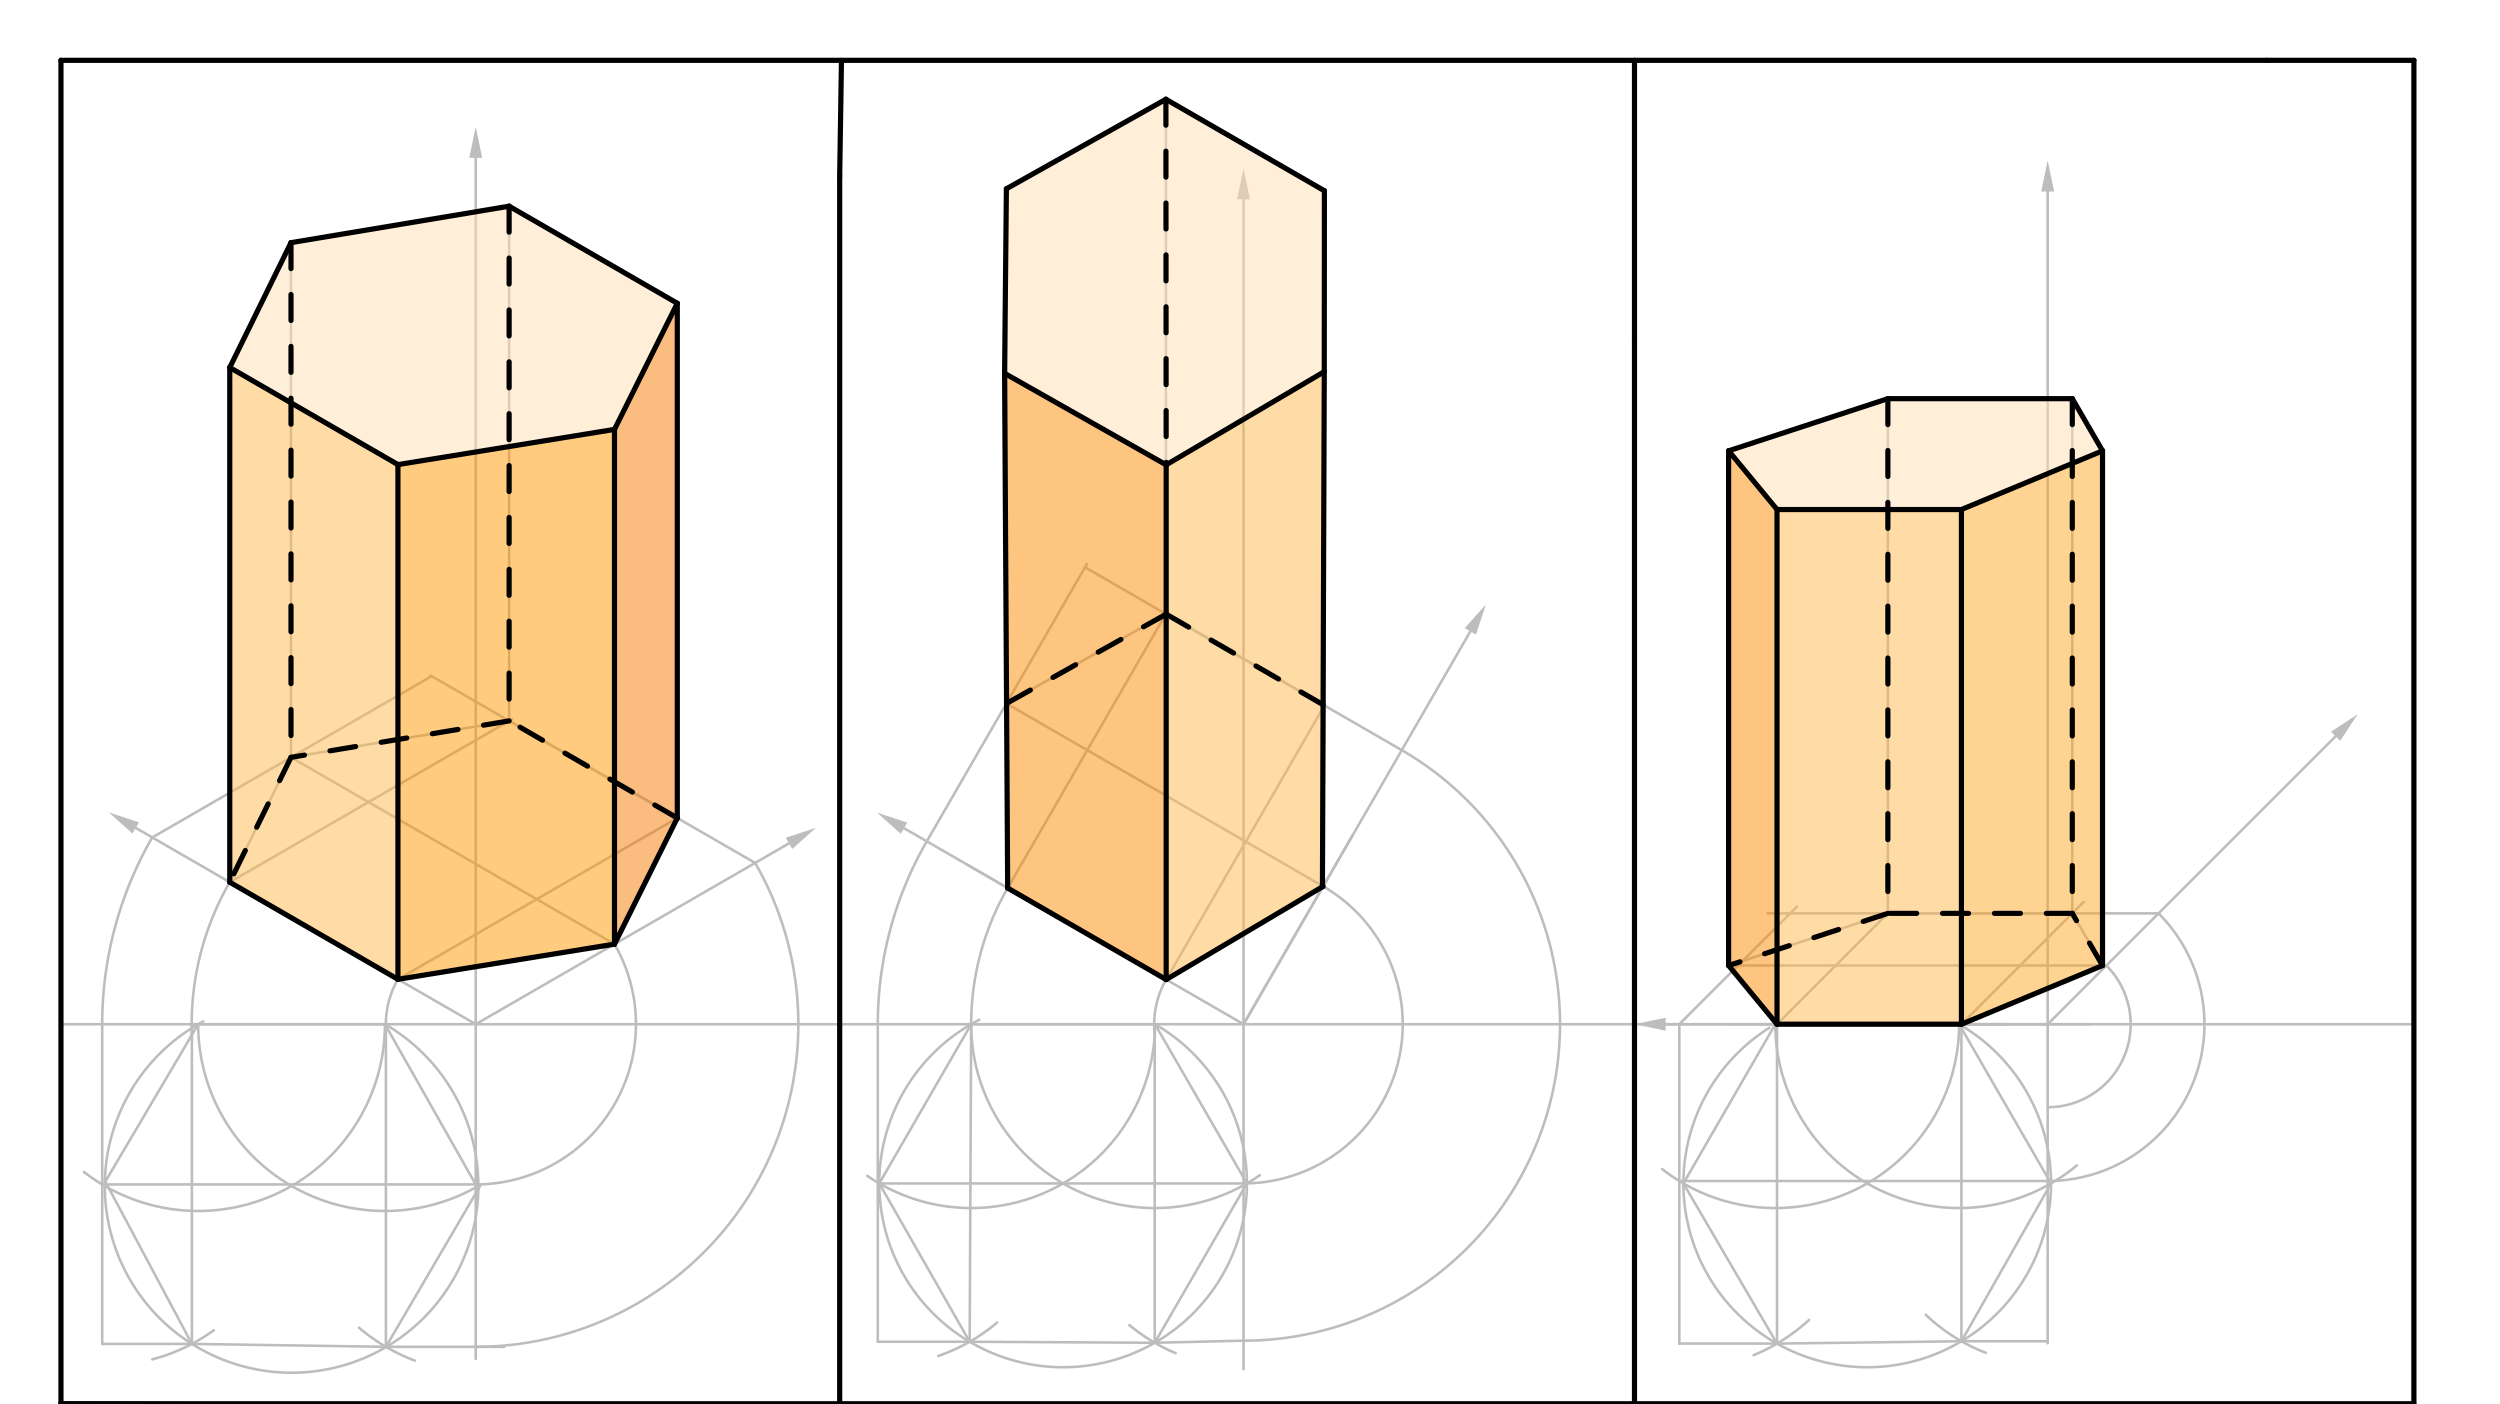 <svg xmlns="http://www.w3.org/2000/svg" class="svg--816" height="100%" preserveAspectRatio="xMidYMid meet" viewBox="0 0 963.78 541.417" width="100%"><defs><marker id="marker-arrow" markerHeight="16" markerUnits="userSpaceOnUse" markerWidth="24" orient="auto-start-reverse" refX="24" refY="4" viewBox="0 0 24 8"><path d="M 0 0 L 24 4 L 0 8 z" stroke="inherit"></path></marker></defs><g class="aux-layer--949"><g class="element--733"><line stroke="#BDBDBD" stroke-dasharray="none" stroke-linecap="round" stroke-width="1" x1="23.5" x2="930.587" y1="394.85" y2="394.85"></line></g><g class="element--733"><line stroke="#BDBDBD" stroke-dasharray="none" stroke-linecap="round" stroke-width="1" x1="76.4" x2="148.4" y1="394.85" y2="394.85"></line></g><g class="element--733"><line stroke="#BDBDBD" stroke-dasharray="none" stroke-linecap="round" stroke-width="1" x1="374.4" x2="445.266" y1="394.85" y2="394.85"></line></g><g class="element--733"><path d="M 445.266 394.85 A 70.866 70.866 0 0 1 334.383 453.336" fill="none" stroke="#BDBDBD" stroke-dasharray="none" stroke-linecap="round" stroke-width="1"></path></g><g class="element--733"><path d="M 374.4 394.85 A 70.866 70.866 0 0 0 485.657 453.079" fill="none" stroke="#BDBDBD" stroke-dasharray="none" stroke-linecap="round" stroke-width="1"></path></g><g class="element--733"><path d="M 445.266 394.85 A 70.866 70.866 0 1 1 377.53 393.146" fill="none" stroke="#BDBDBD" stroke-dasharray="none" stroke-linecap="round" stroke-width="1"></path></g><g class="element--733"><path d="M 435.4 510.85 A 70.967 70.967 0 0 0 453.223 521.653" fill="none" stroke="#BDBDBD" stroke-dasharray="none" stroke-linecap="round" stroke-width="1"></path></g><g class="element--733"><path d="M 384.4 509.85 A 70.286 70.286 0 0 1 361.725 522.722" fill="none" stroke="#BDBDBD" stroke-dasharray="none" stroke-linecap="round" stroke-width="1"></path></g><g class="element--733"><line stroke="#BDBDBD" stroke-dasharray="none" stroke-linecap="round" stroke-width="1" x1="374.4" x2="338.967" y1="394.85" y2="456.222"></line></g><g class="element--733"><line stroke="#BDBDBD" stroke-dasharray="none" stroke-linecap="round" stroke-width="1" x1="338.967" x2="373.822" y1="456.222" y2="517.257"></line></g><g class="element--733"><line stroke="#BDBDBD" stroke-dasharray="none" stroke-linecap="round" stroke-width="1" x1="373.822" x2="445.166" y1="517.257" y2="517.652"></line></g><g class="element--733"><line stroke="#BDBDBD" stroke-dasharray="none" stroke-linecap="round" stroke-width="1" x1="445.166" x2="480.699" y1="517.652" y2="456.222"></line></g><g class="element--733"><line stroke="#BDBDBD" stroke-dasharray="none" stroke-linecap="round" stroke-width="1" x1="480.699" x2="445.266" y1="456.222" y2="394.85"></line></g><g class="element--733"><line stroke="#BDBDBD" stroke-dasharray="none" stroke-linecap="round" stroke-width="1" x1="479.4" x2="479.4" y1="527.85" y2="76.85"></line><path d="M479.4,64.85 l12,2.5 l0,-5 z" fill="#BDBDBD" stroke="#BDBDBD" stroke-width="0" transform="rotate(90, 479.4, 64.85)"></path></g><g class="element--733"><line stroke="#BDBDBD" stroke-dasharray="none" stroke-linecap="round" stroke-width="1" x1="479.4" x2="348.504" y1="394.85" y2="319.277"></line><path d="M338.112,313.277 l12,2.5 l0,-5 z" fill="#BDBDBD" stroke="#BDBDBD" stroke-width="0" transform="rotate(30, 338.112, 313.277)"></path></g><g class="element--733"><line stroke="#BDBDBD" stroke-dasharray="none" stroke-linecap="round" stroke-width="1" x1="479.4" x2="566.834" y1="394.85" y2="243.41"></line><path d="M572.834,233.018 l12,2.5 l0,-5 z" fill="#BDBDBD" stroke="#BDBDBD" stroke-width="0" transform="rotate(120, 572.834, 233.018)"></path></g><g class="element--733"><line stroke="#BDBDBD" stroke-dasharray="none" stroke-linecap="round" stroke-width="1" x1="684.4" x2="755.266" y1="394.85" y2="394.85"></line></g><g class="element--733"><path d="M 755.266 394.85 A 70.866 70.866 0 0 1 640.772 450.694" fill="none" stroke="#BDBDBD" stroke-dasharray="none" stroke-linecap="round" stroke-width="1"></path></g><g class="element--733"><path d="M 684.4 394.85 A 70.866 70.866 0 0 0 800.617 449.304" fill="none" stroke="#BDBDBD" stroke-dasharray="none" stroke-linecap="round" stroke-width="1"></path></g><g class="element--733"><path d="M 755.266 394.85 A 70.866 70.866 0 1 1 682.121 396.223" fill="none" stroke="#BDBDBD" stroke-dasharray="none" stroke-linecap="round" stroke-width="1"></path></g><g class="element--733"><path d="M 742.4 506.85 A 69.972 69.972 0 0 0 765.531 521.51" fill="none" stroke="#BDBDBD" stroke-dasharray="none" stroke-linecap="round" stroke-width="1"></path></g><g class="element--733"><path d="M 697.4 508.85 A 71.523 71.523 0 0 1 676.043 522.421" fill="none" stroke="#BDBDBD" stroke-dasharray="none" stroke-linecap="round" stroke-width="1"></path></g><g class="element--733"><line stroke="#BDBDBD" stroke-dasharray="none" stroke-linecap="round" stroke-width="1" x1="684.4" x2="648.967" y1="394.85" y2="456.222"></line></g><g class="element--733"><line stroke="#BDBDBD" stroke-dasharray="none" stroke-linecap="round" stroke-width="1" x1="648.967" x2="685.059" y1="456.222" y2="517.97"></line></g><g class="element--733"><line stroke="#BDBDBD" stroke-dasharray="none" stroke-linecap="round" stroke-width="1" x1="685.059" x2="756.155" y1="517.97" y2="517.072"></line></g><g class="element--733"><line stroke="#BDBDBD" stroke-dasharray="none" stroke-linecap="round" stroke-width="1" x1="756.155" x2="790.699" y1="517.072" y2="456.222"></line></g><g class="element--733"><line stroke="#BDBDBD" stroke-dasharray="none" stroke-linecap="round" stroke-width="1" x1="790.699" x2="755.266" y1="456.222" y2="394.85"></line></g><g class="element--733"><line stroke="#BDBDBD" stroke-dasharray="none" stroke-linecap="round" stroke-width="1" x1="789.4" x2="789.4" y1="517.85" y2="73.85"></line><path d="M789.4,61.85 l12,2.5 l0,-5 z" fill="#BDBDBD" stroke="#BDBDBD" stroke-width="0" transform="rotate(90, 789.4, 61.85)"></path></g><g class="element--733"><line stroke="#BDBDBD" stroke-dasharray="none" stroke-linecap="round" stroke-width="1" x1="789.4" x2="900.415" y1="394.85" y2="283.835"></line><path d="M908.9,275.35 l12,2.5 l0,-5 z" fill="#BDBDBD" stroke="#BDBDBD" stroke-width="0" transform="rotate(135, 908.9, 275.35)"></path></g><g class="element--733"><line stroke="#BDBDBD" stroke-dasharray="none" stroke-linecap="round" stroke-width="1" x1="445.166" x2="479.399" y1="517.652" y2="516.85"></line></g><g class="element--733"><line stroke="#BDBDBD" stroke-dasharray="none" stroke-linecap="round" stroke-width="1" x1="373.822" x2="338.4" y1="517.257" y2="517.257"></line></g><g class="element--733"><line stroke="#BDBDBD" stroke-dasharray="none" stroke-linecap="round" stroke-width="1" x1="338.4" x2="338.4" y1="517.257" y2="394.85"></line></g><g class="element--733"><line stroke="#BDBDBD" stroke-dasharray="none" stroke-linecap="round" stroke-width="1" x1="756.155" x2="789.4" y1="517.072" y2="517.072"></line></g><g class="element--733"><line stroke="#BDBDBD" stroke-dasharray="none" stroke-linecap="round" stroke-width="1" x1="685.059" x2="647.4" y1="517.97" y2="517.97"></line></g><g class="element--733"><line stroke="#BDBDBD" stroke-dasharray="none" stroke-linecap="round" stroke-width="1" x1="647.4" x2="647.4" y1="517.97" y2="394.85"></line></g><g class="element--733"><line stroke="#BDBDBD" stroke-dasharray="none" stroke-linecap="round" stroke-width="1" x1="789.4" x2="642.114" y1="394.85" y2="394.85"></line><path d="M630.114,394.85 l12,2.5 l0,-5 z" fill="#BDBDBD" stroke="#BDBDBD" stroke-width="0" transform="rotate(0, 630.114, 394.85)"></path></g><g class="element--733"><path d="M 148.4 394.85 A 72 72 0 0 1 32.376 451.823" fill="none" stroke="#BDBDBD" stroke-dasharray="none" stroke-linecap="round" stroke-width="1"></path></g><g class="element--733"><path d="M 76.4 394.85 A 72 72 0 0 0 185.444 456.589" fill="none" stroke="#BDBDBD" stroke-dasharray="none" stroke-linecap="round" stroke-width="1"></path></g><g class="element--733"><path d="M 148.4 394.85 A 72 72 0 1 1 78.346 393.767" fill="none" stroke="#BDBDBD" stroke-dasharray="none" stroke-linecap="round" stroke-width="1"></path></g><g class="element--733"><path d="M 138.4 511.85 A 72.573 72.573 0 0 0 159.893 524.516" fill="none" stroke="#BDBDBD" stroke-dasharray="none" stroke-linecap="round" stroke-width="1"></path></g><g class="element--733"><path d="M 82.4 512.85 A 71.586 71.586 0 0 1 58.721 524.064" fill="none" stroke="#BDBDBD" stroke-dasharray="none" stroke-linecap="round" stroke-width="1"></path></g><g class="element--733"><line stroke="#BDBDBD" stroke-dasharray="none" stroke-linecap="round" stroke-width="1" x1="76.4" x2="40.601" y1="394.85" y2="455.513"></line></g><g class="element--733"><line stroke="#BDBDBD" stroke-dasharray="none" stroke-linecap="round" stroke-width="1" x1="40.601" x2="73.978" y1="455.513" y2="518.095"></line></g><g class="element--733"><line stroke="#BDBDBD" stroke-dasharray="none" stroke-linecap="round" stroke-width="1" x1="73.978" x2="148.498" y1="518.095" y2="519.211"></line></g><g class="element--733"><line stroke="#BDBDBD" stroke-dasharray="none" stroke-linecap="round" stroke-width="1" x1="148.772" x2="185.444" y1="519.215" y2="456.589"></line></g><g class="element--733"><line stroke="#BDBDBD" stroke-dasharray="none" stroke-linecap="round" stroke-width="1" x1="184.39" x2="148.4" y1="458.388" y2="394.85"></line></g><g class="element--733"><line stroke="#BDBDBD" stroke-dasharray="none" stroke-linecap="round" stroke-width="1" x1="183.4" x2="183.4" y1="523.85" y2="60.85"></line><path d="M183.4,48.85 l12,2.5 l0,-5 z" fill="#BDBDBD" stroke="#BDBDBD" stroke-width="0" transform="rotate(90, 183.4, 48.85)"></path></g><g class="element--733"><line stroke="#BDBDBD" stroke-dasharray="none" stroke-linecap="round" stroke-width="1" x1="183.4" x2="52.334" y1="394.85" y2="319.179"></line><path d="M41.942,313.179 l12,2.5 l0,-5 z" fill="#BDBDBD" stroke="#BDBDBD" stroke-width="0" transform="rotate(30, 41.942, 313.179)"></path></g><g class="element--733"><line stroke="#BDBDBD" stroke-dasharray="none" stroke-linecap="round" stroke-width="1" x1="183.4" x2="304.167" y1="394.85" y2="325.125"></line><path d="M314.559,319.125 l12,2.5 l0,-5 z" fill="#BDBDBD" stroke="#BDBDBD" stroke-width="0" transform="rotate(150, 314.559, 319.125)"></path></g><g class="element--733"><line stroke="#BDBDBD" stroke-dasharray="none" stroke-linecap="round" stroke-width="1" x1="148.772" x2="194.4" y1="519.215" y2="519.215"></line></g><g class="element--733"><line stroke="#BDBDBD" stroke-dasharray="none" stroke-linecap="round" stroke-width="1" x1="73.978" x2="39.4" y1="518.095" y2="518.095"></line></g><g class="element--733"><line stroke="#BDBDBD" stroke-dasharray="none" stroke-linecap="round" stroke-width="1" x1="39.4" x2="39.4" y1="518.095" y2="394.85"></line></g><g class="element--733"><line stroke="#BDBDBD" stroke-dasharray="none" stroke-linecap="round" stroke-width="1" x1="73.978" x2="73.978" y1="518.095" y2="394.85"></line></g><g class="element--733"><line stroke="#BDBDBD" stroke-dasharray="none" stroke-linecap="round" stroke-width="1" x1="148.772" x2="148.772" y1="519.215" y2="394.85"></line></g><g class="element--733"><line stroke="#BDBDBD" stroke-dasharray="none" stroke-linecap="round" stroke-width="1" x1="39.4" x2="183.4" y1="456.616" y2="456.616"></line></g><g class="element--733"><path d="M 148.772 395.506 A 34.635 34.635 0 0 1 153.406 377.533" fill="none" stroke="#BDBDBD" stroke-dasharray="none" stroke-linecap="round" stroke-width="1"></path></g><g class="element--733"><path d="M 73.978 398.955 A 109.499 109.499 0 0 1 88.571 340.1" fill="none" stroke="#BDBDBD" stroke-dasharray="none" stroke-linecap="round" stroke-width="1"></path></g><g class="element--733"><path d="M 39.4 394.85 A 144 144 0 0 1 58.692 322.85" fill="none" stroke="#BDBDBD" stroke-dasharray="none" stroke-linecap="round" stroke-width="1"></path></g><g class="element--733"><path d="M 183.4 456.616 A 61.766 61.766 0 0 0 236.891 363.967" fill="none" stroke="#BDBDBD" stroke-dasharray="none" stroke-linecap="round" stroke-width="1"></path></g><g class="element--733"><path d="M 183.4 519.215 A 124.365 124.365 0 0 0 291.104 332.667" fill="none" stroke="#BDBDBD" stroke-dasharray="none" stroke-linecap="round" stroke-width="1"></path></g><g class="element--733"><line stroke="#BDBDBD" stroke-dasharray="none" stroke-linecap="round" stroke-width="1" x1="58.692" x2="165.941" y1="322.85" y2="260.93"></line></g><g class="element--733"><line stroke="#BDBDBD" stroke-dasharray="none" stroke-linecap="round" stroke-width="1" x1="291.104" x2="165.906" y1="332.667" y2="260.385"></line></g><g class="element--733"><line stroke="#BDBDBD" stroke-dasharray="none" stroke-linecap="round" stroke-width="1" x1="88.571" x2="197.403" y1="340.1" y2="277.266"></line></g><g class="element--733"><line stroke="#BDBDBD" stroke-dasharray="none" stroke-linecap="round" stroke-width="1" x1="153.406" x2="261.326" y1="377.533" y2="315.225"></line></g><g class="element--733"><line stroke="#BDBDBD" stroke-dasharray="none" stroke-linecap="round" stroke-width="1" x1="112.671" x2="133.227" y1="354.015" y2="365.882"></line></g><g class="element--733"><line stroke="#BDBDBD" stroke-dasharray="none" stroke-linecap="round" stroke-width="1" x1="236.891" x2="111.808" y1="363.967" y2="291.751"></line></g><g class="element--733"><line stroke="#BDBDBD" stroke-dasharray="none" stroke-linecap="round" stroke-width="1" x1="112.183" x2="88.571" y1="291.967" y2="340.1"></line></g><g class="element--733"><line stroke="#BDBDBD" stroke-dasharray="none" stroke-linecap="round" stroke-width="1" x1="88.571" x2="153.406" y1="340.1" y2="377.533"></line></g><g class="element--733"><line stroke="#BDBDBD" stroke-dasharray="none" stroke-linecap="round" stroke-width="1" x1="153.406" x2="236.891" y1="377.533" y2="363.967"></line></g><g class="element--733"><line stroke="#BDBDBD" stroke-dasharray="none" stroke-linecap="round" stroke-width="1" x1="236.891" x2="261.109" y1="363.967" y2="315.35"></line></g><g class="element--733"><line stroke="#BDBDBD" stroke-dasharray="none" stroke-linecap="round" stroke-width="1" x1="261.109" x2="196.274" y1="315.35" y2="277.918"></line></g><g class="element--733"><line stroke="#BDBDBD" stroke-dasharray="none" stroke-linecap="round" stroke-width="1" x1="196.274" x2="112.183" y1="277.918" y2="291.967"></line></g><g class="element--733"><line stroke="#BDBDBD" stroke-dasharray="none" stroke-linecap="round" stroke-width="1" x1="88.571" x2="88.571" y1="340.1" y2="141.675"></line></g><g class="element--733"><line stroke="#BDBDBD" stroke-dasharray="none" stroke-linecap="round" stroke-width="1" x1="112.183" x2="112.183" y1="291.967" y2="93.542"></line></g><g class="element--733"><line stroke="#BDBDBD" stroke-dasharray="none" stroke-linecap="round" stroke-width="1" x1="196.274" x2="196.274" y1="277.918" y2="79.492"></line></g><g class="element--733"><line stroke="#BDBDBD" stroke-dasharray="none" stroke-linecap="round" stroke-width="1" x1="261.109" x2="261.109" y1="315.35" y2="116.925"></line></g><g class="element--733"><line stroke="#BDBDBD" stroke-dasharray="none" stroke-linecap="round" stroke-width="1" x1="236.891" x2="236.891" y1="363.967" y2="165.542"></line></g><g class="element--733"><line stroke="#BDBDBD" stroke-dasharray="none" stroke-linecap="round" stroke-width="1" x1="153.406" x2="153.406" y1="377.533" y2="179.108"></line></g><g class="element--733"><line stroke="#BDBDBD" stroke-dasharray="none" stroke-linecap="round" stroke-width="1" x1="112.183" x2="88.571" y1="93.542" y2="141.675"></line></g><g class="element--733"><line stroke="#BDBDBD" stroke-dasharray="none" stroke-linecap="round" stroke-width="1" x1="88.571" x2="153.406" y1="141.675" y2="179.108"></line></g><g class="element--733"><line stroke="#BDBDBD" stroke-dasharray="none" stroke-linecap="round" stroke-width="1" x1="153.406" x2="236.891" y1="179.108" y2="165.542"></line></g><g class="element--733"><line stroke="#BDBDBD" stroke-dasharray="none" stroke-linecap="round" stroke-width="1" x1="236.891" x2="261.109" y1="165.542" y2="116.925"></line></g><g class="element--733"><line stroke="#BDBDBD" stroke-dasharray="none" stroke-linecap="round" stroke-width="1" x1="261.109" x2="196.274" y1="116.925" y2="79.492"></line></g><g class="element--733"><line stroke="#BDBDBD" stroke-dasharray="none" stroke-linecap="round" stroke-width="1" x1="196.274" x2="112.183" y1="79.492" y2="93.542"></line></g><g class="element--733"><line stroke="#BDBDBD" stroke-dasharray="none" stroke-linecap="round" stroke-width="1" x1="373.822" x2="374.4" y1="517.257" y2="394.85"></line></g><g class="element--733"><line stroke="#BDBDBD" stroke-dasharray="none" stroke-linecap="round" stroke-width="1" x1="445.166" x2="445.166" y1="517.652" y2="394.85"></line></g><g class="element--733"><line stroke="#BDBDBD" stroke-dasharray="none" stroke-linecap="round" stroke-width="1" x1="338.967" x2="479.4" y1="456.222" y2="456.222"></line></g><g class="element--733"><path d="M 445.166 398.622 A 34.442 34.442 0 0 1 449.573 377.629" fill="none" stroke="#BDBDBD" stroke-dasharray="none" stroke-linecap="round" stroke-width="1"></path></g><g class="element--733"><path d="M 374.4 394.85 A 105 105 0 0 1 388.467 342.35" fill="none" stroke="#BDBDBD" stroke-dasharray="none" stroke-linecap="round" stroke-width="1"></path></g><g class="element--733"><path d="M 338.4 394.85 A 141 141 0 0 1 357.29 324.35" fill="none" stroke="#BDBDBD" stroke-dasharray="none" stroke-linecap="round" stroke-width="1"></path></g><g class="element--733"><path d="M 479.4 456.222 A 61.372 61.372 0 0 0 510.086 341.7" fill="none" stroke="#BDBDBD" stroke-dasharray="none" stroke-linecap="round" stroke-width="1"></path></g><g class="element--733"><path d="M 479.399 516.85 A 122 122 0 0 0 540.4 289.195" fill="none" stroke="#BDBDBD" stroke-dasharray="none" stroke-linecap="round" stroke-width="1"></path></g><g class="element--733"><line stroke="#BDBDBD" stroke-dasharray="none" stroke-linecap="round" stroke-width="1" x1="357.29" x2="419.01" y1="324.35" y2="217.448"></line></g><g class="element--733"><line stroke="#BDBDBD" stroke-dasharray="none" stroke-linecap="round" stroke-width="1" x1="540.4" x2="418.29" y1="289.195" y2="218.695"></line></g><g class="element--733"><line stroke="#BDBDBD" stroke-dasharray="none" stroke-linecap="round" stroke-width="1" x1="521.327" x2="479.4" y1="322.23" y2="394.85"></line></g><g class="element--733"><line stroke="#BDBDBD" stroke-dasharray="none" stroke-linecap="round" stroke-width="1" x1="388.467" x2="449.467" y1="342.35" y2="236.695"></line></g><g class="element--733"><line stroke="#BDBDBD" stroke-dasharray="none" stroke-linecap="round" stroke-width="1" x1="449.573" x2="510.573" y1="377.629" y2="271.974"></line></g><g class="element--733"><line stroke="#BDBDBD" stroke-dasharray="none" stroke-linecap="round" stroke-width="1" x1="408.756" x2="372.937" y1="354.064" y2="333.384"></line></g><g class="element--733"><line stroke="#BDBDBD" stroke-dasharray="none" stroke-linecap="round" stroke-width="1" x1="510.086" x2="387.976" y1="341.7" y2="271.2"></line></g><g class="element--733"><line stroke="#BDBDBD" stroke-dasharray="none" stroke-linecap="round" stroke-width="1" x1="387.976" x2="388.467" y1="271.2" y2="342.35"></line></g><g class="element--733"><line stroke="#BDBDBD" stroke-dasharray="none" stroke-linecap="round" stroke-width="1" x1="388.467" x2="449.573" y1="342.35" y2="377.629"></line></g><g class="element--733"><line stroke="#BDBDBD" stroke-dasharray="none" stroke-linecap="round" stroke-width="1" x1="449.573" x2="510.086" y1="377.629" y2="341.7"></line></g><g class="element--733"><line stroke="#BDBDBD" stroke-dasharray="none" stroke-linecap="round" stroke-width="1" x1="510.086" x2="510.573" y1="341.7" y2="271.974"></line></g><g class="element--733"><line stroke="#BDBDBD" stroke-dasharray="none" stroke-linecap="round" stroke-width="1" x1="510.573" x2="449.467" y1="271.974" y2="236.695"></line></g><g class="element--733"><line stroke="#BDBDBD" stroke-dasharray="none" stroke-linecap="round" stroke-width="1" x1="449.467" x2="387.976" y1="236.695" y2="271.2"></line></g><g class="element--733"><line stroke="#BDBDBD" stroke-dasharray="none" stroke-linecap="round" stroke-width="1" x1="387.976" x2="387.976" y1="271.2" y2="72.775"></line></g><g class="element--733"><line stroke="#BDBDBD" stroke-dasharray="none" stroke-linecap="round" stroke-width="1" x1="449.467" x2="449.467" y1="236.695" y2="38.27"></line></g><g class="element--733"><line stroke="#BDBDBD" stroke-dasharray="none" stroke-linecap="round" stroke-width="1" x1="510.573" x2="510.573" y1="271.974" y2="73.549"></line></g><g class="element--733"><line stroke="#BDBDBD" stroke-dasharray="none" stroke-linecap="round" stroke-width="1" x1="510.086" x2="510.522" y1="341.7" y2="143.276"></line></g><g class="element--733"><line stroke="#BDBDBD" stroke-dasharray="none" stroke-linecap="round" stroke-width="1" x1="449.573" x2="449.573" y1="377.629" y2="179.204"></line></g><g class="element--733"><line stroke="#BDBDBD" stroke-dasharray="none" stroke-linecap="round" stroke-width="1" x1="388.467" x2="387.281" y1="342.35" y2="143.928"></line></g><g class="element--733"><line stroke="#BDBDBD" stroke-dasharray="none" stroke-linecap="round" stroke-width="1" x1="387.281" x2="449.573" y1="143.928" y2="179.204"></line></g><g class="element--733"><line stroke="#BDBDBD" stroke-dasharray="none" stroke-linecap="round" stroke-width="1" x1="449.573" x2="510.522" y1="179.204" y2="143.276"></line></g><g class="element--733"><line stroke="#BDBDBD" stroke-dasharray="none" stroke-linecap="round" stroke-width="1" x1="510.573" x2="449.467" y1="73.549" y2="38.27"></line></g><g class="element--733"><line stroke="#BDBDBD" stroke-dasharray="none" stroke-linecap="round" stroke-width="1" x1="449.467" x2="387.976" y1="38.27" y2="72.775"></line></g><g class="element--733"><line stroke="#BDBDBD" stroke-dasharray="none" stroke-linecap="round" stroke-width="1" x1="685.059" x2="685.059" y1="517.97" y2="394.85"></line></g><g class="element--733"><line stroke="#BDBDBD" stroke-dasharray="none" stroke-linecap="round" stroke-width="1" x1="756.155" x2="756.155" y1="517.072" y2="394.85"></line></g><g class="element--733"><line stroke="#BDBDBD" stroke-dasharray="none" stroke-linecap="round" stroke-width="1" x1="647.4" x2="789.4" y1="455.29" y2="455.29"></line></g><g class="element--733"><path d="M 789.4 455.29 A 60.44 60.44 0 0 0 832.138 352.112" fill="none" stroke="#BDBDBD" stroke-dasharray="none" stroke-linecap="round" stroke-width="1"></path></g><g class="element--733"><path d="M 789.4 426.85 A 32 32 0 0 0 812.027 372.223" fill="none" stroke="#BDBDBD" stroke-dasharray="none" stroke-linecap="round" stroke-width="1"></path></g><g class="element--733"><line stroke="#BDBDBD" stroke-dasharray="none" stroke-linecap="round" stroke-width="1" x1="709.757" x2="666.4" y1="394.85" y2="394.85"></line></g><g class="element--733"><line stroke="#BDBDBD" stroke-dasharray="none" stroke-linecap="round" stroke-width="1" x1="685.059" x2="756.155" y1="394.85" y2="394.85"></line></g><g class="element--733"><line stroke="#BDBDBD" stroke-dasharray="none" stroke-linecap="round" stroke-width="1" x1="832.138" x2="681.4" y1="352.112" y2="352.112"></line></g><g class="element--733"><line stroke="#BDBDBD" stroke-dasharray="none" stroke-linecap="round" stroke-width="1" x1="647.4" x2="692.769" y1="394.85" y2="349.481"></line></g><g class="element--733"><line stroke="#BDBDBD" stroke-dasharray="none" stroke-linecap="round" stroke-width="1" x1="720.607" x2="772.4" y1="394.85" y2="394.85"></line></g><g class="element--733"><line stroke="#BDBDBD" stroke-dasharray="none" stroke-linecap="round" stroke-width="1" x1="685.059" x2="728.263" y1="394.85" y2="351.646"></line></g><g class="element--733"><line stroke="#BDBDBD" stroke-dasharray="none" stroke-linecap="round" stroke-width="1" x1="756.155" x2="805.4" y1="394.85" y2="394.85"></line></g><g class="element--733"><line stroke="#BDBDBD" stroke-dasharray="none" stroke-linecap="round" stroke-width="1" x1="756.155" x2="803.329" y1="394.85" y2="347.676"></line></g><g class="element--733"><line stroke="#BDBDBD" stroke-dasharray="none" stroke-linecap="round" stroke-width="1" x1="798.893" x2="727.797" y1="352.112" y2="352.112"></line></g><g class="element--733"><line stroke="#BDBDBD" stroke-dasharray="none" stroke-linecap="round" stroke-width="1" x1="812.027" x2="666.4" y1="372.223" y2="372.223"></line></g><g class="element--733"><line stroke="#BDBDBD" stroke-dasharray="none" stroke-linecap="round" stroke-width="1" x1="666.4" x2="685.059" y1="372.223" y2="394.85"></line></g><g class="element--733"><line stroke="#BDBDBD" stroke-dasharray="none" stroke-linecap="round" stroke-width="1" x1="756.155" x2="810.547" y1="394.85" y2="372.223"></line></g><g class="element--733"><line stroke="#BDBDBD" stroke-dasharray="none" stroke-linecap="round" stroke-width="1" x1="810.547" x2="798.893" y1="372.223" y2="352.112"></line></g><g class="element--733"><line stroke="#BDBDBD" stroke-dasharray="none" stroke-linecap="round" stroke-width="1" x1="798.893" x2="727.797" y1="352.112" y2="352.112"></line></g><g class="element--733"><line stroke="#BDBDBD" stroke-dasharray="none" stroke-linecap="round" stroke-width="1" x1="727.797" x2="666.4" y1="352.112" y2="372.223"></line></g><g class="element--733"><line stroke="#BDBDBD" stroke-dasharray="none" stroke-linecap="round" stroke-width="1" x1="666.4" x2="666.4" y1="372.223" y2="173.797"></line></g><g class="element--733"><line stroke="#BDBDBD" stroke-dasharray="none" stroke-linecap="round" stroke-width="1" x1="727.797" x2="727.797" y1="352.112" y2="153.687"></line></g><g class="element--733"><line stroke="#BDBDBD" stroke-dasharray="none" stroke-linecap="round" stroke-width="1" x1="798.893" x2="798.893" y1="352.112" y2="153.687"></line></g><g class="element--733"><line stroke="#BDBDBD" stroke-dasharray="none" stroke-linecap="round" stroke-width="1" x1="810.547" x2="810.547" y1="372.223" y2="173.797"></line></g><g class="element--733"><line stroke="#BDBDBD" stroke-dasharray="none" stroke-linecap="round" stroke-width="1" x1="756.155" x2="756.155" y1="394.85" y2="196.425"></line></g><g class="element--733"><line stroke="#BDBDBD" stroke-dasharray="none" stroke-linecap="round" stroke-width="1" x1="685.059" x2="685.059" y1="394.85" y2="196.425"></line></g><g class="element--733"><line stroke="#BDBDBD" stroke-dasharray="none" stroke-linecap="round" stroke-width="1" x1="666.4" x2="685.059" y1="173.797" y2="196.425"></line></g><g class="element--733"><line stroke="#BDBDBD" stroke-dasharray="none" stroke-linecap="round" stroke-width="1" x1="685.059" x2="756.155" y1="196.425" y2="196.425"></line></g><g class="element--733"><line stroke="#BDBDBD" stroke-dasharray="none" stroke-linecap="round" stroke-width="1" x1="756.155" x2="810.547" y1="196.425" y2="173.797"></line></g><g class="element--733"><line stroke="#BDBDBD" stroke-dasharray="none" stroke-linecap="round" stroke-width="1" x1="810.547" x2="798.893" y1="173.797" y2="153.687"></line></g><g class="element--733"><line stroke="#BDBDBD" stroke-dasharray="none" stroke-linecap="round" stroke-width="1" x1="798.893" x2="727.797" y1="153.687" y2="153.687"></line></g><g class="element--733"><line stroke="#BDBDBD" stroke-dasharray="none" stroke-linecap="round" stroke-width="1" x1="727.797" x2="666.4" y1="153.687" y2="173.797"></line></g></g><g class="main-layer--75a"><g class="element--733"><g fill="#FFE0B2" opacity="0.5"><path d="M 112.183 93.542 L 88.571 141.675 L 153.406 179.108 L 236.891 165.542 L 261.109 116.925 L 196.274 79.492 L 112.183 93.542 Z" stroke="none"></path></g></g><g class="element--733"><g fill="#FFB74D" opacity="0.5"><path d="M 88.571 141.675 L 153.406 179.108 L 153.406 377.533 L 88.571 340.1 L 88.571 141.675 Z" stroke="none"></path></g></g><g class="element--733"><g fill="#FF9800" opacity="0.5"><path d="M 153.406 179.108 L 236.891 165.542 L 236.891 363.967 L 236.891 363.967 L 153.406 377.533 L 153.406 179.108 Z" stroke="none"></path></g></g><g class="element--733"><g fill="#F57C00" opacity="0.5"><path d="M 261.109 116.925 L 236.891 165.542 L 236.891 363.967 L 261.109 315.35 L 261.109 116.925 Z" stroke="none"></path></g></g><g class="element--733"><g fill="#FFE0B2" opacity="0.5"><path d="M 449.467 38.27 L 387.976 72.775 L 387.281 143.928 L 449.573 179.204 L 510.522 143.276 L 510.573 73.549 L 449.467 38.27 Z" stroke="none"></path></g></g><g class="element--733"><g fill="#FFB74D" opacity="0.5"><path d="M 449.573 179.204 L 510.522 143.276 L 509.82 341.858 L 449.573 377.629 L 449.573 179.204 Z" stroke="none"></path></g></g><g class="element--733"><g fill="#FB8C00" opacity="0.5"><path d="M 387.281 143.928 L 449.573 179.204 L 449.573 377.629 L 388.467 342.35 L 387.281 143.928 Z" stroke="none"></path></g></g><g class="element--733"><g fill="#FFE0B2" opacity="0.5"><path d="M 666.4 173.797 L 685.059 196.425 L 685.059 196.425 L 756.155 196.425 L 798.893 178.646 L 810.547 173.797 L 798.893 153.687 L 727.797 153.687 L 666.4 173.797 Z" stroke="none"></path></g></g><g class="element--733"><g fill="#FFA726" opacity="0.5"><path d="M 756.155 196.425 L 810.547 173.797 L 810.547 372.223 L 756.155 394.85 L 756.155 196.425 Z" stroke="none"></path></g></g><g class="element--733"><g fill="#FB8C00" opacity="0.5"><path d="M 666.4 173.797 L 685.059 196.425 L 685.059 394.85 L 666.4 372.223 L 666.4 173.797 Z" stroke="none"></path></g></g><g class="element--733"><g fill="#FFB74D" opacity="0.5"><path d="M 685.059 196.425 L 756.155 196.425 L 756.155 394.85 L 685.059 394.85 L 685.059 196.425 Z" stroke="none"></path></g></g><g class="element--733"><line stroke="#000000" stroke-dasharray="none" stroke-linecap="round" stroke-width="2" x1="23.5" x2="873.894" y1="23.25" y2="23.25"></line></g><g class="element--733"><line stroke="#000000" stroke-dasharray="none" stroke-linecap="round" stroke-width="2" x1="873.894" x2="930.587" y1="23.25" y2="23.25"></line></g><g class="element--733"><line stroke="#000000" stroke-dasharray="none" stroke-linecap="round" stroke-width="2" x1="23.5" x2="23.5" y1="23.25" y2="646.872"></line></g><g class="element--733"><line stroke="#000000" stroke-dasharray="none" stroke-linecap="round" stroke-width="2" x1="930.587" x2="930.587" y1="23.25" y2="646.872"></line></g><g class="element--733"><line stroke="#000000" stroke-dasharray="none" stroke-linecap="round" stroke-width="2" x1="930.5" x2="23.5" y1="541.25" y2="541.25"></line></g><g class="element--733"><line stroke="#000000" stroke-dasharray="none" stroke-linecap="round" stroke-width="2" x1="23.5" x2="873.887" y1="541.25" y2="544.516"></line></g><g class="element--733"><line stroke="#000000" stroke-dasharray="none" stroke-linecap="round" stroke-width="2" x1="930.5" x2="23.5" y1="541.25" y2="541.25"></line></g><g class="element--733"><line stroke="#000000" stroke-dasharray="none" stroke-linecap="round" stroke-width="2" x1="630.114" x2="630.114" y1="129.85" y2="541.25"></line></g><g class="element--733"><line stroke="#000000" stroke-dasharray="none" stroke-linecap="round" stroke-width="2" x1="630.114" x2="630.114" y1="129.85" y2="23.25"></line></g><g class="element--733"><line stroke="#000000" stroke-dasharray="none" stroke-linecap="round" stroke-width="2" x1="323.707" x2="323.707" y1="67.85" y2="542.85"></line></g><g class="element--733"><line stroke="#000000" stroke-dasharray="none" stroke-linecap="round" stroke-width="2" x1="323.707" x2="324.4" y1="67.85" y2="23.25"></line></g><g class="element--733"><line stroke="#000000" stroke-dasharray="none" stroke-linecap="round" stroke-width="2" x1="196.274" x2="112.183" y1="79.492" y2="93.542"></line></g><g class="element--733"><line stroke="#000000" stroke-dasharray="none" stroke-linecap="round" stroke-width="2" x1="112.183" x2="88.571" y1="93.542" y2="141.675"></line></g><g class="element--733"><line stroke="#000000" stroke-dasharray="none" stroke-linecap="round" stroke-width="2" x1="88.571" x2="153.406" y1="141.675" y2="179.108"></line></g><g class="element--733"><line stroke="#000000" stroke-dasharray="none" stroke-linecap="round" stroke-width="2" x1="153.406" x2="236.891" y1="179.108" y2="165.542"></line></g><g class="element--733"><line stroke="#000000" stroke-dasharray="none" stroke-linecap="round" stroke-width="2" x1="236.891" x2="261.109" y1="165.542" y2="116.925"></line></g><g class="element--733"><line stroke="#000000" stroke-dasharray="none" stroke-linecap="round" stroke-width="2" x1="261.109" x2="196.274" y1="116.925" y2="79.492"></line></g><g class="element--733"><line stroke="#000000" stroke-dasharray="none" stroke-linecap="round" stroke-width="2" x1="88.571" x2="88.571" y1="141.675" y2="340.1"></line></g><g class="element--733"><line stroke="#000000" stroke-dasharray="none" stroke-linecap="round" stroke-width="2" x1="153.406" x2="153.406" y1="179.108" y2="377.533"></line></g><g class="element--733"><line stroke="#000000" stroke-dasharray="none" stroke-linecap="round" stroke-width="2" x1="236.891" x2="236.891" y1="165.542" y2="363.967"></line></g><g class="element--733"><line stroke="#000000" stroke-dasharray="none" stroke-linecap="round" stroke-width="2" x1="261.109" x2="261.109" y1="116.925" y2="315.35"></line></g><g class="element--733"><line stroke="#000000" stroke-dasharray="none" stroke-linecap="round" stroke-width="2" x1="261.109" x2="236.891" y1="315.35" y2="363.967"></line></g><g class="element--733"><line stroke="#000000" stroke-dasharray="none" stroke-linecap="round" stroke-width="2" x1="236.891" x2="153.406" y1="363.967" y2="377.533"></line></g><g class="element--733"><line stroke="#000000" stroke-dasharray="none" stroke-linecap="round" stroke-width="2" x1="153.406" x2="88.571" y1="377.533" y2="340.1"></line></g><g class="element--733"><line stroke="#000000" stroke-dasharray="10" stroke-linecap="round" stroke-width="2" x1="112.183" x2="112.183" y1="93.542" y2="291.967"></line></g><g class="element--733"><line stroke="#000000" stroke-dasharray="10" stroke-linecap="round" stroke-width="2" x1="196.274" x2="196.274" y1="79.492" y2="277.918"></line></g><g class="element--733"><line stroke="#000000" stroke-dasharray="10" stroke-linecap="round" stroke-width="2" x1="261.109" x2="196.274" y1="315.35" y2="277.918"></line></g><g class="element--733"><line stroke="#000000" stroke-dasharray="10" stroke-linecap="round" stroke-width="2" x1="196.274" x2="112.183" y1="277.918" y2="291.967"></line></g><g class="element--733"><line stroke="#000000" stroke-dasharray="10" stroke-linecap="round" stroke-width="2" x1="112.183" x2="88.571" y1="291.967" y2="340.1"></line></g><g class="element--733"><line stroke="#000000" stroke-dasharray="none" stroke-linecap="round" stroke-width="2" x1="449.467" x2="387.976" y1="38.27" y2="72.775"></line></g><g class="element--733"><line stroke="#000000" stroke-dasharray="none" stroke-linecap="round" stroke-width="2" x1="387.976" x2="387.281" y1="72.775" y2="143.928"></line></g><g class="element--733"><line stroke="#000000" stroke-dasharray="none" stroke-linecap="round" stroke-width="2" x1="387.281" x2="449.573" y1="143.928" y2="179.204"></line></g><g class="element--733"><line stroke="#000000" stroke-dasharray="none" stroke-linecap="round" stroke-width="2" x1="449.573" x2="510.522" y1="179.204" y2="143.276"></line></g><g class="element--733"><line stroke="#000000" stroke-dasharray="none" stroke-linecap="round" stroke-width="2" x1="510.522" x2="510.573" y1="143.276" y2="73.549"></line></g><g class="element--733"><line stroke="#000000" stroke-dasharray="none" stroke-linecap="round" stroke-width="2" x1="510.573" x2="449.467" y1="73.549" y2="38.27"></line></g><g class="element--733"><line stroke="#000000" stroke-dasharray="none" stroke-linecap="round" stroke-width="2" x1="387.281" x2="388.467" y1="143.928" y2="342.35"></line></g><g class="element--733"><line stroke="#000000" stroke-dasharray="none" stroke-linecap="round" stroke-width="2" x1="388.467" x2="449.573" y1="342.35" y2="377.629"></line></g><g class="element--733"><line stroke="#000000" stroke-dasharray="none" stroke-linecap="round" stroke-width="2" x1="449.573" x2="449.573" y1="377.629" y2="179.204"></line></g><g class="element--733"><line stroke="#000000" stroke-dasharray="none" stroke-linecap="round" stroke-width="2" x1="449.573" x2="510.086" y1="377.629" y2="341.7"></line></g><g class="element--733"><line stroke="#000000" stroke-dasharray="none" stroke-linecap="round" stroke-width="2" x1="509.82" x2="510.522" y1="341.858" y2="143.276"></line></g><g class="element--733"><line stroke="#000000" stroke-dasharray="10" stroke-linecap="round" stroke-width="2" x1="449.467" x2="449.573" y1="38.27" y2="179.204"></line></g><g class="element--733"><line stroke="#000000" stroke-dasharray="10" stroke-linecap="round" stroke-width="2" x1="449.573" x2="388.042" y1="236.756" y2="271.164"></line></g><g class="element--733"><line stroke="#000000" stroke-dasharray="10" stroke-linecap="round" stroke-width="2" x1="449.573" x2="510.068" y1="236.756" y2="271.683"></line></g><g class="element--733"><line stroke="#000000" stroke-dasharray="none" stroke-linecap="round" stroke-width="2" x1="666.4" x2="685.059" y1="372.223" y2="394.85"></line></g><g class="element--733"><line stroke="#000000" stroke-dasharray="none" stroke-linecap="round" stroke-width="2" x1="756.155" x2="685.059" y1="394.85" y2="394.85"></line></g><g class="element--733"><line stroke="#000000" stroke-dasharray="none" stroke-linecap="round" stroke-width="2" x1="756.155" x2="810.547" y1="394.85" y2="372.223"></line></g><g class="element--733"><line stroke="#000000" stroke-dasharray="none" stroke-linecap="round" stroke-width="2" x1="810.547" x2="810.547" y1="372.223" y2="173.797"></line></g><g class="element--733"><line stroke="#000000" stroke-dasharray="none" stroke-linecap="round" stroke-width="2" x1="810.547" x2="798.893" y1="173.797" y2="153.687"></line></g><g class="element--733"><line stroke="#000000" stroke-dasharray="none" stroke-linecap="round" stroke-width="2" x1="798.893" x2="727.797" y1="153.687" y2="153.687"></line></g><g class="element--733"><line stroke="#000000" stroke-dasharray="none" stroke-linecap="round" stroke-width="2" x1="727.797" x2="666.4" y1="153.687" y2="173.797"></line></g><g class="element--733"><line stroke="#000000" stroke-dasharray="none" stroke-linecap="round" stroke-width="2" x1="666.4" x2="685.059" y1="173.797" y2="196.425"></line></g><g class="element--733"><line stroke="#000000" stroke-dasharray="none" stroke-linecap="round" stroke-width="2" x1="685.059" x2="756.155" y1="196.425" y2="196.425"></line></g><g class="element--733"><line stroke="#000000" stroke-dasharray="none" stroke-linecap="round" stroke-width="2" x1="756.155" x2="810.547" y1="196.425" y2="173.797"></line></g><g class="element--733"><line stroke="#000000" stroke-dasharray="none" stroke-linecap="round" stroke-width="2" x1="666.4" x2="666.4" y1="173.797" y2="372.223"></line></g><g class="element--733"><line stroke="#000000" stroke-dasharray="none" stroke-linecap="round" stroke-width="2" x1="685.059" x2="685.059" y1="196.425" y2="394.85"></line></g><g class="element--733"><line stroke="#000000" stroke-dasharray="none" stroke-linecap="round" stroke-width="2" x1="756.155" x2="756.155" y1="196.425" y2="394.85"></line></g><g class="element--733"><line stroke="#000000" stroke-dasharray="10" stroke-linecap="round" stroke-width="2" x1="727.797" x2="727.797" y1="153.687" y2="352.112"></line></g><g class="element--733"><line stroke="#000000" stroke-dasharray="10" stroke-linecap="round" stroke-width="2" x1="798.893" x2="798.893" y1="153.687" y2="352.112"></line></g><g class="element--733"><line stroke="#000000" stroke-dasharray="10" stroke-linecap="round" stroke-width="2" x1="810.547" x2="798.893" y1="372.223" y2="352.112"></line></g><g class="element--733"><line stroke="#000000" stroke-dasharray="10" stroke-linecap="round" stroke-width="2" x1="798.893" x2="727.797" y1="352.112" y2="352.112"></line></g><g class="element--733"><line stroke="#000000" stroke-dasharray="10" stroke-linecap="round" stroke-width="2" x1="727.797" x2="666.4" y1="352.112" y2="372.223"></line></g></g><g class="snaps-layer--ac6"></g><g class="temp-layer--52d"></g></svg>